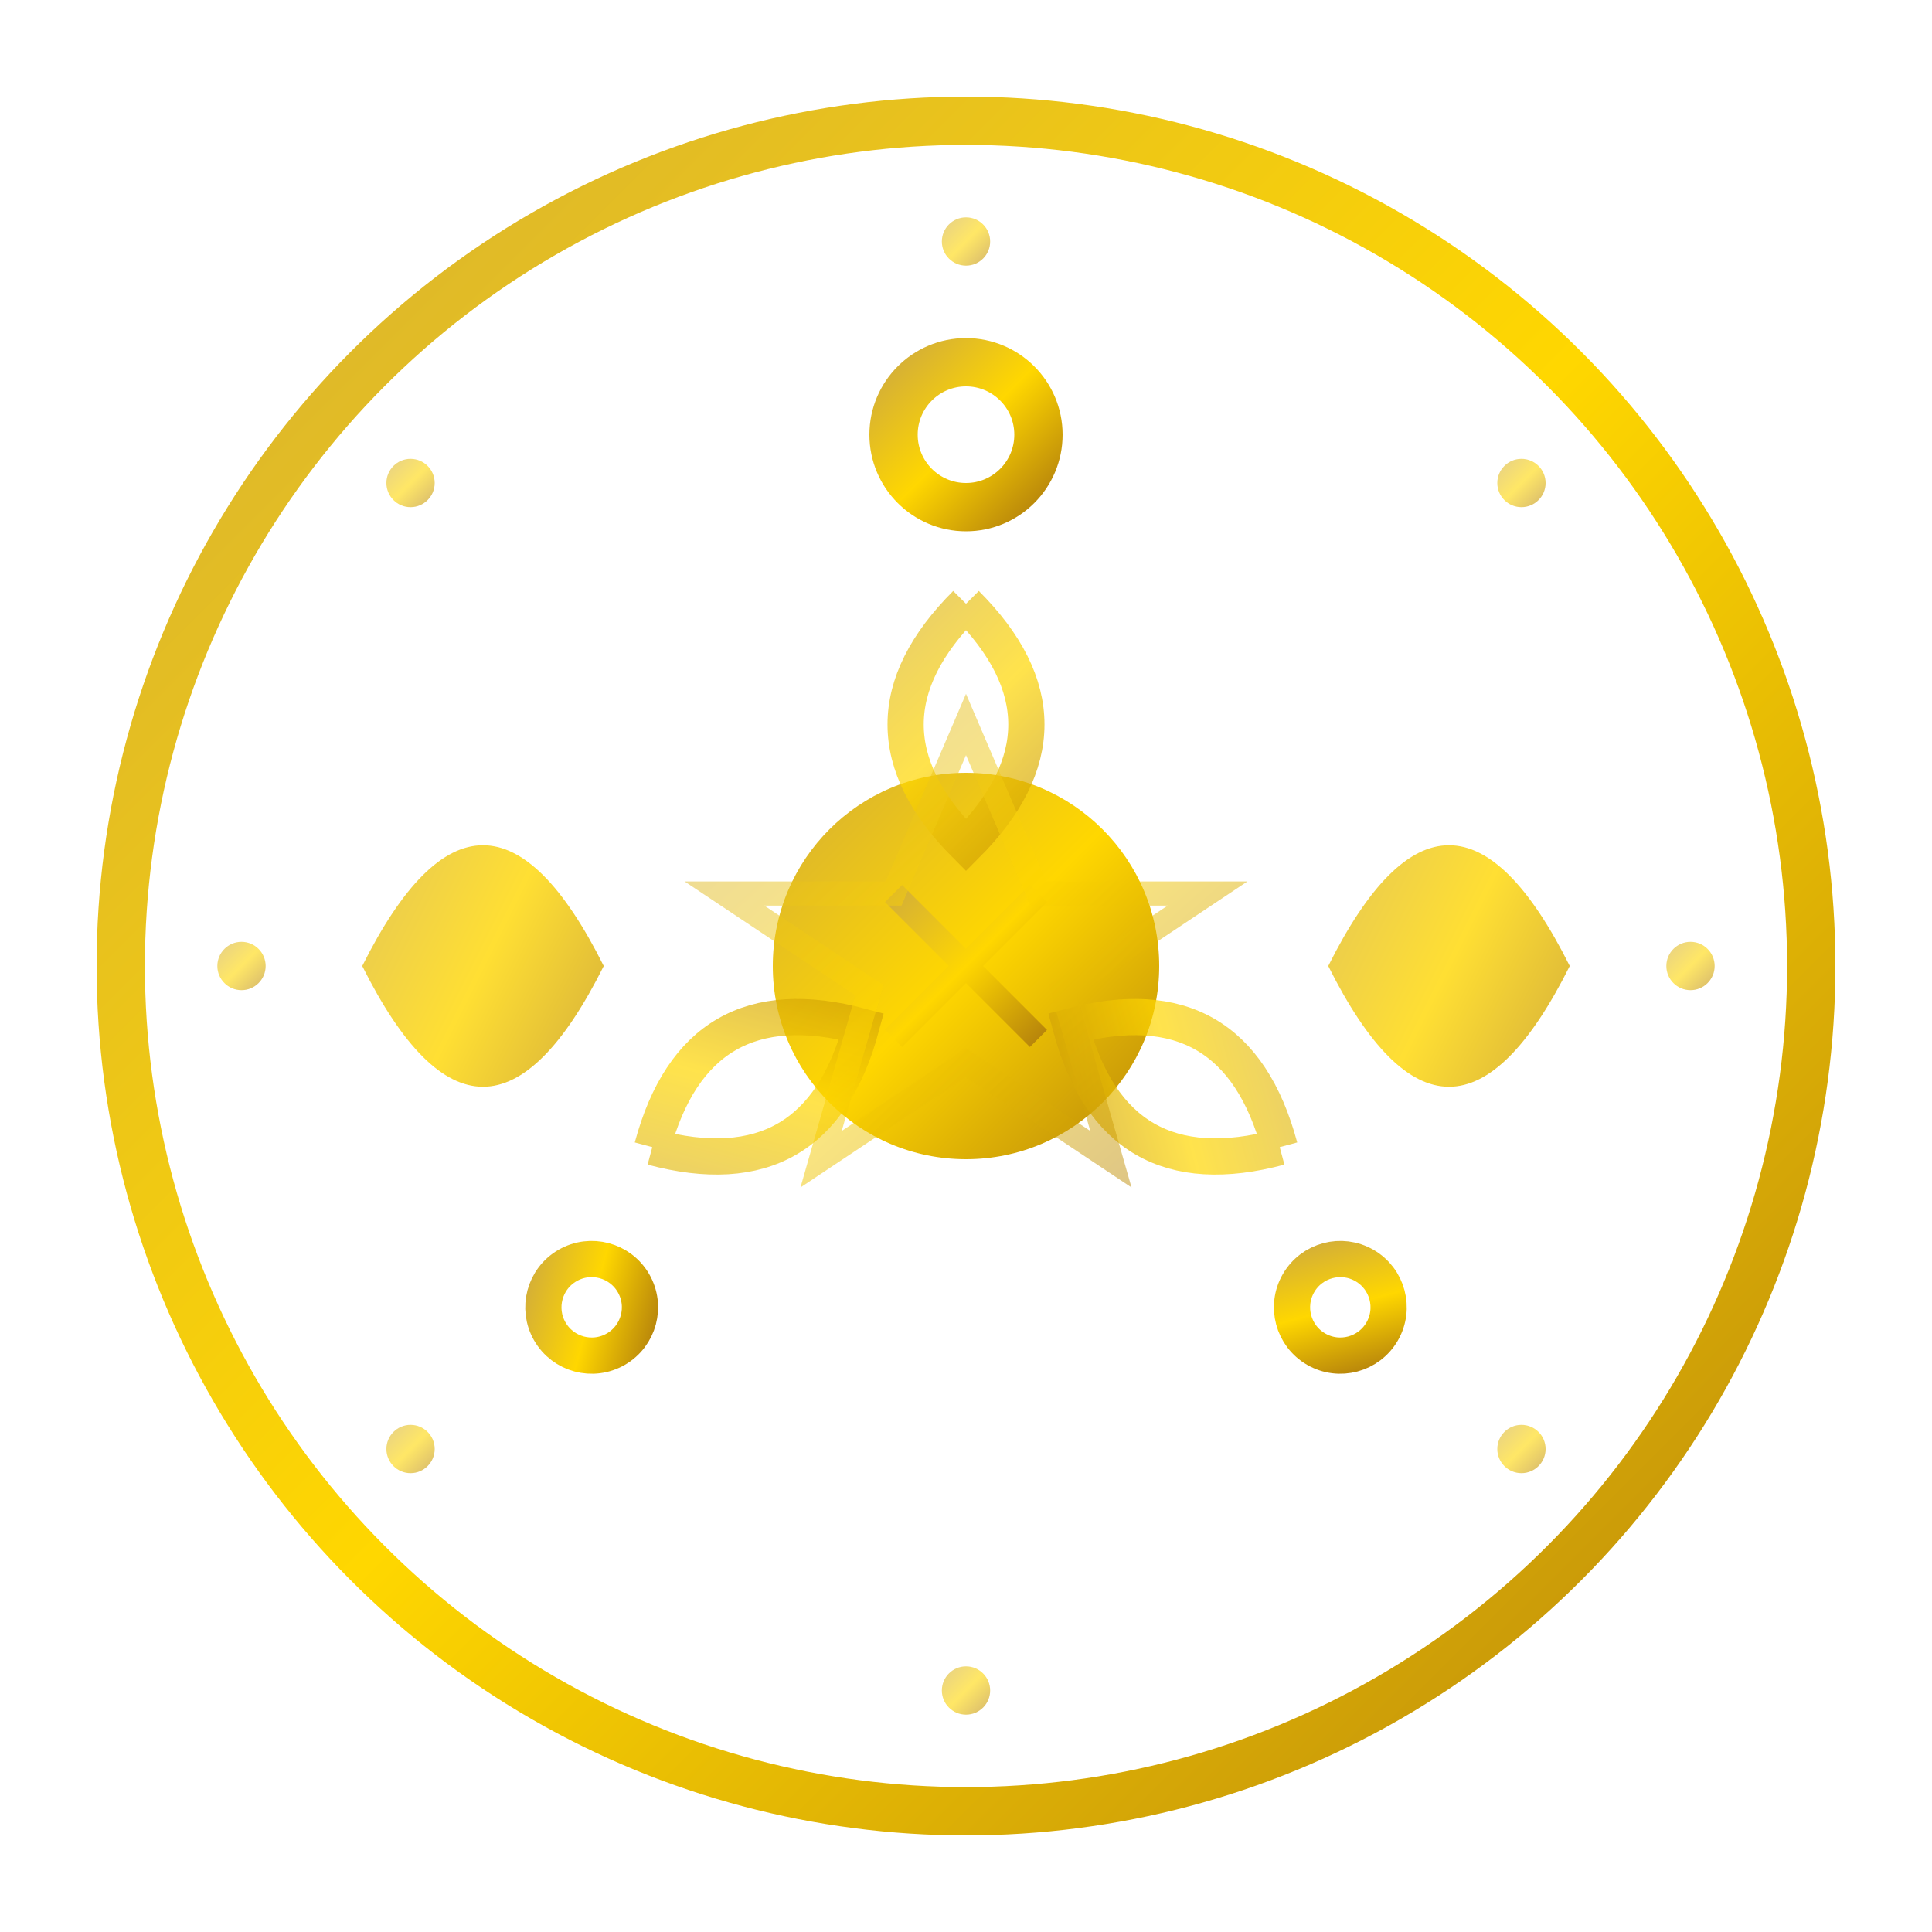 <svg width="80" height="80" viewBox="0 0 80 80" xmlns="http://www.w3.org/2000/svg">
  <defs>
    <linearGradient id="hecateGradient" x1="0%" y1="0%" x2="100%" y2="100%">
      <stop offset="0%" style="stop-color:#d4af37"/>
      <stop offset="50%" style="stop-color:#ffd700"/>
      <stop offset="100%" style="stop-color:#b8860b"/>
    </linearGradient>
    <filter id="glow">
      <feGaussianBlur stdDeviation="2" result="coloredBlur"/>
      <feMerge> 
        <feMergeNode in="coloredBlur"/>
        <feMergeNode in="SourceGraphic"/>
      </feMerge>
    </filter>
  </defs>
  
  <!-- Outer circle -->
  <circle cx="40" cy="40" r="35" fill="none" stroke="url(#hecateGradient)" stroke-width="2" filter="url(#glow)"/>
  
  <!-- Triple moon symbol -->
  <!-- Waxing crescent (left) -->
  <path d="M15,40 Q20,30 25,40 Q20,50 15,40" fill="url(#hecateGradient)" opacity="0.8"/>
  
  <!-- Full moon (center) -->
  <circle cx="40" cy="40" r="8" fill="url(#hecateGradient)"/>
  
  <!-- Waning crescent (right) -->
  <path d="M65,40 Q60,30 55,40 Q60,50 65,40" fill="url(#hecateGradient)" opacity="0.8"/>
  
  <!-- Key symbols (Hecate's keys) -->
  <!-- Top key -->
  <g transform="translate(40, 20)">
    <line x1="0" y1="0" x2="0" y2="10" stroke="url(#hecateGradient)" stroke-width="2"/>
    <circle cx="0" cy="-2" r="3" fill="none" stroke="url(#hecateGradient)" stroke-width="2"/>
    <line x1="0" y1="8" x2="3" y2="8" stroke="url(#hecateGradient)" stroke-width="2"/>
    <line x1="0" y1="6" x2="2" y2="6" stroke="url(#hecateGradient)" stroke-width="1"/>
  </g>
  
  <!-- Bottom left key -->
  <g transform="translate(25, 55) rotate(-30)">
    <line x1="0" y1="0" x2="0" y2="8" stroke="url(#hecateGradient)" stroke-width="1.5"/>
    <circle cx="0" cy="-1" r="2" fill="none" stroke="url(#hecateGradient)" stroke-width="1.5"/>
    <line x1="0" y1="6" x2="2" y2="6" stroke="url(#hecateGradient)" stroke-width="1.5"/>
  </g>
  
  <!-- Bottom right key -->
  <g transform="translate(55, 55) rotate(30)">
    <line x1="0" y1="0" x2="0" y2="8" stroke="url(#hecateGradient)" stroke-width="1.5"/>
    <circle cx="0" cy="-1" r="2" fill="none" stroke="url(#hecateGradient)" stroke-width="1.5"/>
    <line x1="0" y1="6" x2="2" y2="6" stroke="url(#hecateGradient)" stroke-width="1.5"/>
  </g>
  
  <!-- Three serpents around the center -->
  <g stroke="url(#hecateGradient)" stroke-width="1.5" fill="none" opacity="0.7">
    <!-- Serpent 1 -->
    <path d="M40,25 Q45,30 40,35 Q35,30 40,25" transform="rotate(0 40 40)"/>
    <!-- Serpent 2 -->
    <path d="M40,25 Q45,30 40,35 Q35,30 40,25" transform="rotate(120 40 40)"/>
    <!-- Serpent 3 -->
    <path d="M40,25 Q45,30 40,35 Q35,30 40,25" transform="rotate(240 40 40)"/>
  </g>
  
  <!-- Crossroads symbol in center -->
  <g stroke="url(#hecateGradient)" stroke-width="1">
    <line x1="35" y1="40" x2="45" y2="40"/>
    <line x1="40" y1="35" x2="40" y2="45"/>
    <line x1="37" y1="37" x2="43" y2="43"/>
    <line x1="37" y1="43" x2="43" y2="37"/>
  </g>
  
  <!-- Mystical dots around the perimeter -->
  <g fill="url(#hecateGradient)" opacity="0.6">
    <circle cx="40" cy="10" r="1"/>
    <circle cx="63" cy="20" r="1"/>
    <circle cx="70" cy="40" r="1"/>
    <circle cx="63" cy="60" r="1"/>
    <circle cx="40" cy="70" r="1"/>
    <circle cx="17" cy="60" r="1"/>
    <circle cx="10" cy="40" r="1"/>
    <circle cx="17" cy="20" r="1"/>
  </g>
  
  <!-- Inner pentagram -->
  <polygon points="40,30 43,37 50,37 44,41 46,48 40,44 34,48 36,41 30,37 37,37" 
           fill="none" stroke="url(#hecateGradient)" stroke-width="1" opacity="0.5"/>
</svg>
